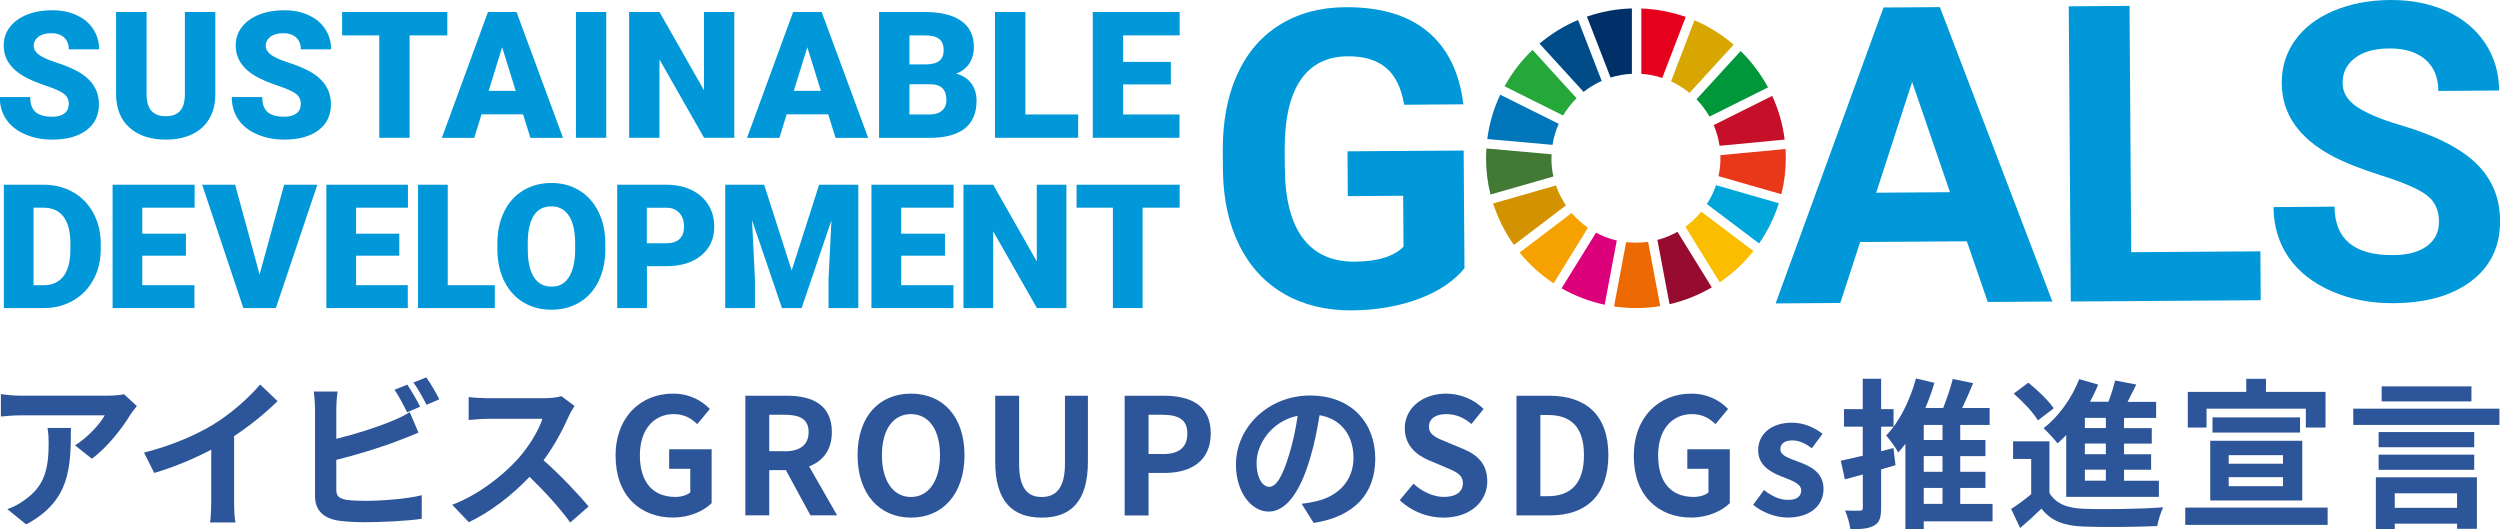 <?xml version="1.0" encoding="UTF-8"?><svg id="a" xmlns="http://www.w3.org/2000/svg" viewBox="0 0 344.17 72.86"><defs><style>.b{fill:#003067;}.c{fill:#427935;}.d{fill:#fabd00;}.e{fill:#ed6a02;}.f{fill:#00a6d9;}.g{fill:#e83819;}.h{fill:#d39200;}.i{fill:#c60f28;}.j{fill:#0075ba;}.k{fill:#e5001e;}.l{fill:#00973b;}.m{fill:#d7a600;}.n{fill:#dc007a;}.o{fill:#f5a200;}.p{fill:#0098d8;}.q{fill:#25a739;}.r{fill:#2d559a;}.s{fill:#004c88;}.t{fill:#970b31;}</style></defs><path class="p" d="M201.61,36.93c-1.49,1.82-3.62,3.23-6.36,4.24-2.75,1.01-5.8,1.53-9.14,1.56-3.52.02-6.61-.72-9.27-2.24-2.66-1.52-4.72-3.73-6.19-6.64-1.46-2.91-2.23-6.34-2.29-10.28l-.02-2.76c-.03-4.06.63-7.57,1.98-10.55,1.35-2.98,3.3-5.26,5.87-6.85,2.57-1.59,5.58-2.4,9.04-2.42,4.82-.03,8.59,1.09,11.33,3.37,2.73,2.28,4.36,5.61,4.9,10l-8.15.06c-.39-2.32-1.22-4.02-2.5-5.09-1.28-1.07-3.04-1.6-5.27-1.58-2.85.02-5.01,1.1-6.48,3.25-1.47,2.15-2.21,5.34-2.2,9.56l.02,2.6c.03,4.26.86,7.47,2.49,9.64,1.63,2.17,4.01,3.24,7.14,3.22,3.14-.02,5.38-.71,6.71-2.06l-.05-7.01-7.62.05-.04-6.17,15.99-.11.11,16.22Z"/><path class="p" d="M270.76,33.22l-14.68.1-2.73,8.39-8.9.06,14.85-40.74,7.76-.05,15.49,40.53-8.9.06-2.88-8.35ZM258.29,26.53l10.16-.07-5.21-15.18-4.95,15.25Z"/><path class="p" d="M293.4,34.72l17.78-.12.05,6.73-26.15.18-.28-40.64,8.37-.06.23,33.91Z"/><path class="p" d="M335.77,30.49c-.01-1.58-.58-2.79-1.7-3.63-1.12-.84-3.14-1.72-6.05-2.64-2.91-.92-5.21-1.83-6.91-2.73-4.63-2.46-6.96-5.8-6.99-10.03-.01-2.2.59-4.16,1.82-5.89,1.23-1.73,2.99-3.09,5.3-4.07,2.31-.98,4.91-1.48,7.79-1.5,2.9-.02,5.49.49,7.77,1.52,2.28,1.04,4.05,2.51,5.32,4.42,1.27,1.91,1.91,4.08,1.93,6.52l-8.37.06c-.01-1.86-.61-3.3-1.79-4.33-1.18-1.02-2.83-1.53-4.95-1.52-2.05.01-3.64.46-4.76,1.33-1.13.87-1.69,2.02-1.68,3.43,0,1.32.68,2.42,2.02,3.31,1.34.88,3.3,1.71,5.89,2.47,4.77,1.4,8.26,3.15,10.45,5.26,2.19,2.11,3.3,4.74,3.32,7.9.02,3.52-1.29,6.28-3.93,8.3-2.65,2.02-6.22,3.04-10.73,3.07-3.13.02-5.98-.53-8.55-1.66-2.58-1.13-4.54-2.68-5.91-4.66-1.36-1.98-2.05-4.28-2.07-6.91l8.4-.06c.03,4.48,2.72,6.71,8.08,6.67,1.99-.01,3.54-.43,4.65-1.25,1.11-.82,1.66-1.95,1.65-3.4Z"/><path class="i" d="M243.98,13.2l-8.06,4.02c.38.9.66,1.85.81,2.85l8.96-.85c-.26-2.12-.85-4.15-1.71-6.02"/><path class="g" d="M236.85,21.78c0,.85-.09,1.68-.27,2.47l8.66,2.49c.39-1.59.61-3.25.61-4.96,0-.43-.01-.85-.04-1.27l-8.97.85c0,.14,0,.28,0,.42"/><path class="f" d="M236.24,25.5c-.31.92-.74,1.79-1.26,2.59l7.19,5.42c1.17-1.68,2.09-3.54,2.72-5.53l-8.65-2.49Z"/><path class="q" d="M215.19,15.9c.51-.87,1.14-1.67,1.85-2.38l-6.06-6.65c-1.53,1.46-2.83,3.15-3.85,5.01l8.06,4.02Z"/><path class="m" d="M230.05,11.2c.92.42,1.77.96,2.54,1.59l6.08-6.64c-1.6-1.38-3.42-2.52-5.39-3.36l-3.23,8.41Z"/><path class="l" d="M235.34,16.05l8.06-4.02c-1-1.85-2.27-3.54-3.77-5l-6.08,6.64c.69.71,1.29,1.51,1.79,2.38"/><path class="c" d="M213.59,21.78c0-.18,0-.36.01-.54l-8.97-.8c-.03.44-.05.89-.05,1.35,0,1.72.21,3.39.61,4.99l8.66-2.48c-.18-.81-.27-1.64-.27-2.5"/><path class="d" d="M234.21,29.15c-.64.78-1.37,1.47-2.19,2.06l4.73,7.66c1.76-1.19,3.32-2.64,4.64-4.31l-7.18-5.42Z"/><path class="o" d="M216.37,29.32l-7.17,5.45c1.33,1.64,2.91,3.07,4.68,4.24l4.73-7.66c-.83-.58-1.59-1.26-2.25-2.03"/><path class="j" d="M213.73,19.94c.16-1.01.45-1.98.86-2.89l-8.06-4.01c-.89,1.89-1.5,3.94-1.78,6.1l8.97.8Z"/><path class="t" d="M235.66,39.56l-4.73-7.65c-.86.49-1.78.87-2.76,1.12l1.67,8.85c2.08-.48,4.03-1.27,5.82-2.32"/><path class="e" d="M226.9,33.29c-.55.08-1.11.12-1.68.12-.46,0-.91-.03-1.35-.08l-1.67,8.86c.99.14,2,.22,3.02.22,1.14,0,2.26-.09,3.34-.27l-1.67-8.85Z"/><path class="k" d="M225.96,10.17c1,.06,1.96.25,2.88.56l3.23-8.4c-1.92-.68-3.98-1.08-6.11-1.16v9.01Z"/><path class="n" d="M222.58,33.11c-1.01-.23-1.97-.6-2.86-1.08l-4.74,7.66c1.82,1.04,3.81,1.81,5.93,2.26l1.67-8.85Z"/><path class="b" d="M221.72,10.68c.93-.3,1.92-.47,2.94-.52V1.16c-2.16.06-4.24.45-6.19,1.13l3.26,8.4Z"/><path class="h" d="M215.58,28.28c-.57-.84-1.04-1.77-1.37-2.75l-8.65,2.48c.66,2.06,1.63,3.99,2.86,5.71l7.17-5.45Z"/><path class="s" d="M218.01,12.65c.76-.6,1.6-1.11,2.49-1.51l-3.25-8.39c-1.94.81-3.72,1.92-5.31,3.25l6.07,6.65Z"/><path class="p" d="M9.48,14.37c0-.61-.22-1.09-.65-1.43-.43-.34-1.19-.69-2.28-1.06-1.09-.36-1.98-.72-2.67-1.06-2.25-1.1-3.37-2.62-3.37-4.55,0-.96.28-1.81.84-2.54.56-.73,1.35-1.3,2.37-1.71,1.02-.41,2.17-.61,3.45-.61s2.36.22,3.35.67c.99.44,1.76,1.08,2.3,1.9.55.82.82,1.76.82,2.81h-4.17c0-.71-.22-1.25-.65-1.64-.43-.39-1.02-.58-1.76-.58s-1.33.16-1.77.49c-.43.33-.65.75-.65,1.26,0,.44.24.85.71,1.21.48.36,1.31.73,2.51,1.12,1.2.39,2.18.8,2.95,1.24,1.87,1.08,2.81,2.57,2.81,4.46,0,1.52-.57,2.71-1.71,3.57-1.14.86-2.71,1.3-4.7,1.3-1.4,0-2.68-.25-3.81-.76-1.14-.5-2-1.19-2.57-2.07-.58-.88-.86-1.89-.86-3.03h4.19c0,.93.24,1.61.72,2.05.48.44,1.26.66,2.34.66.69,0,1.24-.15,1.64-.45.4-.3.6-.72.6-1.26Z"/><path class="p" d="M29.64,1.65v11.34c0,1.29-.27,2.4-.82,3.34-.55.94-1.33,1.66-2.36,2.15-1.02.49-2.23.74-3.63.74-2.11,0-3.77-.55-4.99-1.64s-1.83-2.59-1.86-4.5V1.65h4.2v11.51c.05,1.9.93,2.84,2.64,2.84.86,0,1.52-.24,1.96-.71.44-.48.67-1.25.67-2.32V1.65h4.18Z"/><path class="p" d="M41.42,14.37c0-.61-.22-1.09-.65-1.43-.43-.34-1.19-.69-2.28-1.06-1.09-.36-1.98-.72-2.67-1.06-2.25-1.1-3.37-2.62-3.37-4.55,0-.96.28-1.81.84-2.54.56-.73,1.35-1.3,2.37-1.71,1.02-.41,2.17-.61,3.45-.61s2.36.22,3.35.67c.99.44,1.76,1.08,2.3,1.9.55.82.82,1.76.82,2.81h-4.17c0-.71-.22-1.25-.65-1.64-.43-.39-1.02-.58-1.76-.58s-1.33.16-1.77.49c-.43.33-.65.75-.65,1.26,0,.44.24.85.71,1.21.48.36,1.31.73,2.51,1.12,1.2.39,2.18.8,2.95,1.24,1.87,1.08,2.81,2.57,2.81,4.46,0,1.52-.57,2.71-1.71,3.57-1.14.86-2.71,1.3-4.7,1.3-1.4,0-2.68-.25-3.81-.76-1.14-.5-2-1.19-2.57-2.07-.58-.88-.86-1.89-.86-3.03h4.19c0,.93.24,1.61.72,2.05.48.44,1.26.66,2.34.66.69,0,1.24-.15,1.64-.45.4-.3.6-.72.6-1.26Z"/><path class="p" d="M61.59,4.87h-5.2v14.1h-4.18V4.87h-5.11V1.65h14.48v3.22Z"/><path class="p" d="M72.01,15.74h-5.72l-1,3.24h-4.46l6.35-17.33h3.93l6.4,17.33h-4.49l-1.01-3.24ZM67.28,12.51h3.72l-1.87-6.01-1.86,6.01Z"/><path class="p" d="M83.46,18.97h-4.17V1.65h4.17v17.33Z"/><path class="p" d="M101.08,18.97h-4.15l-6.14-10.78v10.78h-4.18V1.65h4.18l6.13,10.78V1.65h4.17v17.33Z"/><path class="p" d="M114.02,15.74h-5.72l-1,3.24h-4.46l6.35-17.33h3.93l6.4,17.33h-4.49l-1.01-3.24ZM109.29,12.51h3.72l-1.87-6.01-1.86,6.01Z"/><path class="p" d="M121.02,18.97V1.65h6.22c2.23,0,3.93.41,5.09,1.23,1.16.82,1.74,2,1.74,3.56,0,.9-.21,1.66-.62,2.3-.41.63-1.02,1.1-1.82,1.4.9.24,1.6.68,2.08,1.33.48.65.73,1.44.73,2.38,0,1.7-.54,2.97-1.61,3.83-1.08.85-2.67,1.29-4.78,1.3h-7.03ZM125.2,8.87h2.18c.91,0,1.56-.18,1.95-.5.39-.33.58-.81.58-1.44,0-.73-.21-1.26-.63-1.58-.42-.32-1.1-.48-2.03-.48h-2.05v4.01ZM125.2,11.61v4.15h2.74c.75,0,1.33-.17,1.74-.52.4-.35.61-.83.61-1.46,0-1.44-.72-2.17-2.15-2.18h-2.93Z"/><path class="p" d="M141.16,15.76h7.27v3.21h-11.45V1.65h4.18v14.11Z"/><path class="p" d="M161.19,11.62h-6.57v4.14h7.76v3.21h-11.94V1.65h11.96v3.22h-7.78v3.65h6.57v3.09Z"/><path class="p" d="M.53,42.41v-16.98h5.47c1.5,0,2.85.34,4.05,1.02,1.2.68,2.13,1.64,2.8,2.88.67,1.24,1.01,2.63,1.02,4.17v.78c0,1.55-.33,2.95-.99,4.18-.66,1.23-1.58,2.2-2.77,2.89-1.19.7-2.52,1.05-3.99,1.06H.53ZM4.62,28.59v10.67h1.42c1.17,0,2.08-.42,2.71-1.25.63-.84.94-2.08.94-3.73v-.73c0-1.64-.31-2.88-.94-3.71s-1.55-1.25-2.75-1.25h-1.38Z"/><path class="p" d="M25.6,35.2h-6.01v4.06h7.18v3.15h-11.27v-16.98h11.29v3.16h-7.2v3.58h6.01v3.03Z"/><path class="p" d="M35.74,37.79l3.38-12.36h4.57l-5.71,16.98h-4.48l-5.67-16.98h4.54l3.37,12.36Z"/><path class="p" d="M54.97,35.2h-5.95v4.06h7.12v3.15h-11.21v-16.98h11.23v3.16h-7.14v3.58h5.95v3.03Z"/><path class="p" d="M61.64,39.26h6.48v3.15h-10.57v-16.98h4.09v13.83Z"/><path class="p" d="M83.34,34.27c0,1.66-.31,3.12-.92,4.4-.61,1.28-1.49,2.26-2.62,2.94-1.13.69-2.42,1.03-3.87,1.03s-2.73-.33-3.85-1c-1.12-.66-1.99-1.62-2.62-2.85-.63-1.24-.95-2.65-.99-4.26v-.96c0-1.66.3-3.13.92-4.4.61-1.27,1.48-2.25,2.62-2.94,1.14-.69,2.43-1.04,3.89-1.04s2.72.34,3.85,1.03c1.13.68,2,1.66,2.63,2.92.63,1.26.94,2.71.95,4.34v.78ZM79.18,33.56c0-1.69-.28-2.97-.85-3.84-.56-.87-1.37-1.31-2.42-1.31-2.05,0-3.14,1.54-3.25,4.62v1.25c-.01,1.66.26,2.94.82,3.84.55.89,1.37,1.34,2.46,1.34s1.83-.44,2.39-1.32c.56-.88.84-2.14.85-3.79v-.78Z"/><path class="p" d="M89.06,36.65v5.76h-4.09v-16.98h6.77c1.3,0,2.45.24,3.45.72,1,.48,1.77,1.16,2.32,2.04.55.88.82,1.88.82,3,0,1.66-.59,2.98-1.78,3.97-1.19.99-2.81,1.49-4.88,1.49h-2.61ZM89.06,33.49h2.68c.79,0,1.4-.2,1.81-.59.42-.4.62-.96.62-1.68,0-.79-.21-1.43-.64-1.9-.43-.47-1.01-.72-1.75-.72h-2.73v4.9Z"/><path class="p" d="M105.2,25.43l3.79,11.81,3.78-11.81h5.39v16.98h-4.1v-3.96l.4-8.12-4.1,12.08h-2.71l-4.12-12.09.4,8.13v3.96h-4.09v-16.98h5.38Z"/><path class="p" d="M130.1,35.2h-6.03v4.06h7.19v3.15h-11.29v-16.98h11.31v3.16h-7.22v3.58h6.03v3.03Z"/><path class="p" d="M146.82,42.41h-4.07l-6.02-10.56v10.56h-4.09v-16.98h4.09l6,10.56v-10.56h4.08v16.98Z"/><path class="p" d="M162.4,28.59h-5.1v13.82h-4.09v-13.82h-5v-3.16h14.19v3.16Z"/><path class="r" d="M17.97,57.06c-1.04,1.73-3.16,4.53-5.33,6.09l-2.31-1.84c1.78-1.09,3.51-3.05,4.09-4.13H2.83c-.93,0-1.67.07-2.71.16v-3.09c.84.13,1.78.22,2.71.22h11.98c.62,0,1.85-.07,2.27-.2l1.76,1.64c-.24.29-.67.82-.87,1.16ZM3.61,72.2l-2.6-2.11c.71-.24,1.51-.62,2.33-1.22,2.82-1.96,3.36-4.31,3.36-7.96,0-.69-.04-1.29-.16-2h3.22c0,5.51-.11,10.05-6.16,13.29Z"/><path class="r" d="M29.54,58.33c2.29-1.42,4.82-3.65,6.27-5.4l2.4,2.29c-1.69,1.67-3.82,3.4-5.98,4.82v8.98c0,.98.04,2.36.2,2.91h-3.51c.09-.53.16-1.93.16-2.91v-7.11c-2.29,1.2-5.11,2.4-7.85,3.2l-1.4-2.8c3.98-1.02,7.25-2.47,9.71-3.98Z"/><path class="r" d="M46.3,56.21v4.2c2.62-.64,5.71-1.62,7.69-2.47.8-.31,1.56-.67,2.42-1.2l1.2,2.82c-.87.36-1.87.78-2.6,1.04-2.25.89-5.82,2-8.71,2.71v4.11c0,.96.44,1.2,1.44,1.4.67.09,1.58.13,2.58.13,2.31,0,5.91-.29,7.74-.78v3.25c-2.09.31-5.47.47-7.91.47-1.44,0-2.78-.09-3.73-.24-1.93-.36-3.05-1.42-3.05-3.33v-12.11c0-.49-.07-1.64-.18-2.31h3.29c-.11.67-.18,1.69-.18,2.31ZM57.84,55.99l-1.8.76c-.44-.91-1.13-2.22-1.73-3.09l1.76-.71c.56.82,1.36,2.22,1.78,3.05ZM60.48,54.97l-1.76.76c-.47-.93-1.18-2.22-1.8-3.07l1.76-.71c.6.82,1.42,2.25,1.8,3.02Z"/><path class="r" d="M78.32,57.26c-.76,1.73-2,4.11-3.49,6.11,2.2,1.91,4.89,4.76,6.2,6.36l-2.53,2.2c-1.44-2-3.51-4.27-5.6-6.29-2.36,2.49-5.31,4.8-8.36,6.25l-2.29-2.4c3.58-1.33,7.02-4.05,9.11-6.38,1.47-1.67,2.82-3.87,3.31-5.45h-7.53c-.93,0-2.16.13-2.62.16v-3.16c.6.09,1.96.16,2.62.16h7.85c.96,0,1.85-.13,2.29-.29l1.82,1.36c-.18.24-.58.93-.78,1.38Z"/><path class="r" d="M84.74,62.79c0-5.42,3.51-8.6,7.89-8.6,2.38,0,4.02,1.02,5.09,2.11l-1.73,2.09c-.82-.78-1.76-1.38-3.25-1.38-2.73,0-4.65,2.13-4.65,5.67s1.65,5.73,4.89,5.73c.78,0,1.58-.22,2.05-.62v-3.25h-2.91v-2.69h5.85v7.42c-1.11,1.09-3.05,1.98-5.33,1.98-4.47,0-7.89-2.98-7.89-8.47Z"/><path class="r" d="M102.61,54.48h5.73c3.45,0,6.18,1.22,6.18,5,0,2.47-1.24,4-3.13,4.73l3.85,6.73h-3.67l-3.38-6.22h-2.29v6.22h-3.29v-16.47ZM108.03,62.13c2.11,0,3.29-.89,3.29-2.65s-1.18-2.38-3.29-2.38h-2.13v5.02h2.13Z"/><path class="r" d="M118.06,62.66c0-5.36,3-8.47,7.36-8.47s7.36,3.13,7.36,8.47-3,8.6-7.36,8.6-7.36-3.27-7.36-8.6ZM129.41,62.66c0-3.53-1.56-5.65-4-5.65s-4,2.11-4,5.65,1.56,5.76,4,5.76,4-2.25,4-5.76Z"/><path class="r" d="M137.01,63.55v-9.07h3.29v9.36c0,3.42,1.2,4.58,3.11,4.58s3.2-1.16,3.2-4.58v-9.36h3.16v9.07c0,5.47-2.33,7.71-6.36,7.71s-6.4-2.25-6.4-7.71Z"/><path class="r" d="M154.83,54.48h5.4c3.65,0,6.45,1.29,6.45,5.18s-2.82,5.45-6.36,5.45h-2.2v5.85h-3.29v-16.47ZM160.1,62.51c2.27,0,3.36-.96,3.36-2.85s-1.2-2.56-3.47-2.56h-1.87v5.4h1.98Z"/><path class="r" d="M180.86,72l-1.67-2.65c.84-.09,1.47-.22,2.07-.36,2.85-.67,5.07-2.71,5.07-5.96,0-3.07-1.67-5.36-4.67-5.87-.31,1.89-.69,3.93-1.33,6.02-1.33,4.49-3.25,7.25-5.67,7.25s-4.51-2.71-4.51-6.47c0-5.13,4.45-9.51,10.2-9.51s8.98,3.82,8.98,8.67-2.87,8-8.47,8.87ZM174.75,67.02c.93,0,1.8-1.4,2.71-4.4.51-1.64.93-3.53,1.18-5.38-3.67.76-5.65,4-5.65,6.45,0,2.24.89,3.33,1.76,3.33Z"/><path class="r" d="M192.7,68.86l1.89-2.27c1.18,1.09,2.73,1.82,4.18,1.82,1.71,0,2.62-.73,2.62-1.89,0-1.22-1-1.6-2.47-2.22l-2.2-.93c-1.67-.69-3.33-2.02-3.33-4.42,0-2.69,2.36-4.76,5.69-4.76,1.91,0,3.82.76,5.16,2.11l-1.67,2.07c-1.04-.87-2.13-1.36-3.49-1.36-1.44,0-2.36.64-2.36,1.73,0,1.18,1.16,1.6,2.56,2.16l2.16.91c2,.82,3.31,2.09,3.31,4.47,0,2.69-2.25,4.98-6.05,4.98-2.2,0-4.4-.87-6-2.4Z"/><path class="r" d="M208.77,54.48h4.51c5.02,0,8.14,2.62,8.14,8.18s-3.11,8.29-7.96,8.29h-4.69v-16.47ZM213.08,68.31c3.07,0,4.98-1.64,4.98-5.65s-1.91-5.53-4.98-5.53h-1.02v11.18h1.02Z"/><path class="r" d="M224.92,62.79c0-5.42,3.51-8.6,7.89-8.6,2.38,0,4.02,1.02,5.09,2.11l-1.73,2.09c-.82-.78-1.76-1.38-3.25-1.38-2.73,0-4.65,2.13-4.65,5.67s1.64,5.73,4.89,5.73c.78,0,1.58-.22,2.04-.62v-3.25h-2.91v-2.69h5.85v7.42c-1.11,1.09-3.05,1.98-5.33,1.98-4.47,0-7.89-2.98-7.89-8.47Z"/><path class="r" d="M241.35,69.51l1.49-2.05c1.11.87,2.18,1.36,3.33,1.36,1.24,0,1.8-.53,1.8-1.31,0-.93-1.29-1.36-2.6-1.87-1.58-.6-3.33-1.56-3.33-3.65,0-2.22,1.8-3.8,4.65-3.8,1.8,0,3.2.76,4.22,1.53l-1.47,1.98c-.89-.64-1.76-1.07-2.67-1.07-1.13,0-1.67.49-1.67,1.2,0,.91,1.16,1.24,2.47,1.73,1.64.62,3.47,1.44,3.47,3.76,0,2.18-1.71,3.93-4.96,3.93-1.67,0-3.49-.73-4.74-1.76Z"/><path class="r" d="M260.95,64.04c-.64.2-1.31.38-1.98.58v5.29c0,1.31-.22,2.02-.93,2.42-.73.44-1.78.53-3.31.53-.07-.71-.4-1.85-.73-2.58.87.04,1.78.04,2.07.02.27,0,.38-.09.38-.42v-4.56l-2.47.67-.56-2.56c.84-.18,1.89-.42,3.02-.69v-4h-2.58v-2.42h2.58v-4.18h2.53v4.18h1.71v2.42h-1.71v3.38l1.69-.44.29,2.36ZM274.31,71.77h-9.47v1.09h-2.53v-11.76c-.31.42-.64.82-.98,1.18-.33-.58-1.16-1.78-1.67-2.33,1.82-1.85,3.29-4.82,4.11-7.85l2.53.6c-.33,1.18-.76,2.33-1.24,3.47h2.45c.51-1.29,1.02-2.8,1.33-4l2.8.58c-.49,1.16-1,2.36-1.51,3.42h3.78v2.33h-4.05v2.07h3.47v2.22h-3.47v2.16h3.47v2.22h-3.47v2.2h4.45v2.4ZM267.42,58.5h-2.58v2.07h2.58v-2.07ZM267.42,62.79h-2.58v2.16h2.58v-2.16ZM264.84,69.37h2.58v-2.2h-2.58v2.2Z"/><path class="r" d="M282.13,67.84c.87,1.49,2.42,2.11,4.69,2.2,2.67.11,7.91.04,10.98-.2-.31.62-.69,1.84-.82,2.58-2.76.13-7.47.18-10.18.07-2.65-.11-4.42-.76-5.76-2.47-.89.87-1.8,1.71-2.93,2.67l-1.24-2.62c.87-.56,1.87-1.29,2.76-2.04v-4.85h-2.49v-2.42h5v7.09ZM280.55,57.88c-.62-1.09-2.09-2.62-3.33-3.69l2.02-1.51c1.24,1,2.78,2.47,3.49,3.53l-2.18,1.67ZM284.46,59.88c-.4.42-.8.8-1.2,1.16-.4-.53-1.38-1.6-1.93-2.09,2.04-1.56,3.89-4.11,4.91-6.76l2.62.76c-.33.8-.71,1.58-1.13,2.36h2.53c.38-.98.71-2.07.93-2.93l2.91.56c-.4.8-.8,1.62-1.2,2.38h3.93v2.22h-4.42v1.4h3.82v2.13h-3.82v1.47h3.73v2.13h-3.73v1.51h4.8v2.22h-12.76v-8.51ZM289.91,57.53h-2.89v1.4h2.89v-1.4ZM289.91,61.06h-2.89v1.47h2.89v-1.47ZM289.91,64.66h-2.89v1.51h2.89v-1.51Z"/><path class="r" d="M320.44,69.88v2.38h-19.6v-2.38h19.6ZM303.77,58.86h-2.58v-4.91h8.05v-1.8h2.71v1.8h8.2v4.91h-2.71v-2.6h-13.67v2.6ZM304.28,60.68h12.67v8.22h-12.67v-8.22ZM316.64,57.46v2.09h-12.05v-2.09h12.05ZM306.82,63.84h7.47v-1.18h-7.47v1.18ZM306.82,66.93h7.47v-1.24h-7.47v1.24Z"/><path class="r" d="M344.09,56.26v2.24h-20.12v-2.24h20.12ZM327.08,65.71h13.91v7.09h-2.73v-.71h-8.58v.78h-2.6v-7.16ZM340.62,61.57h-13.16v-2.09h13.16v2.09ZM327.46,62.59h13.16v2.09h-13.16v-2.09ZM340.24,55.26h-12.36v-2.07h12.36v2.07ZM329.68,67.91v2h8.58v-2h-8.58Z"/></svg>